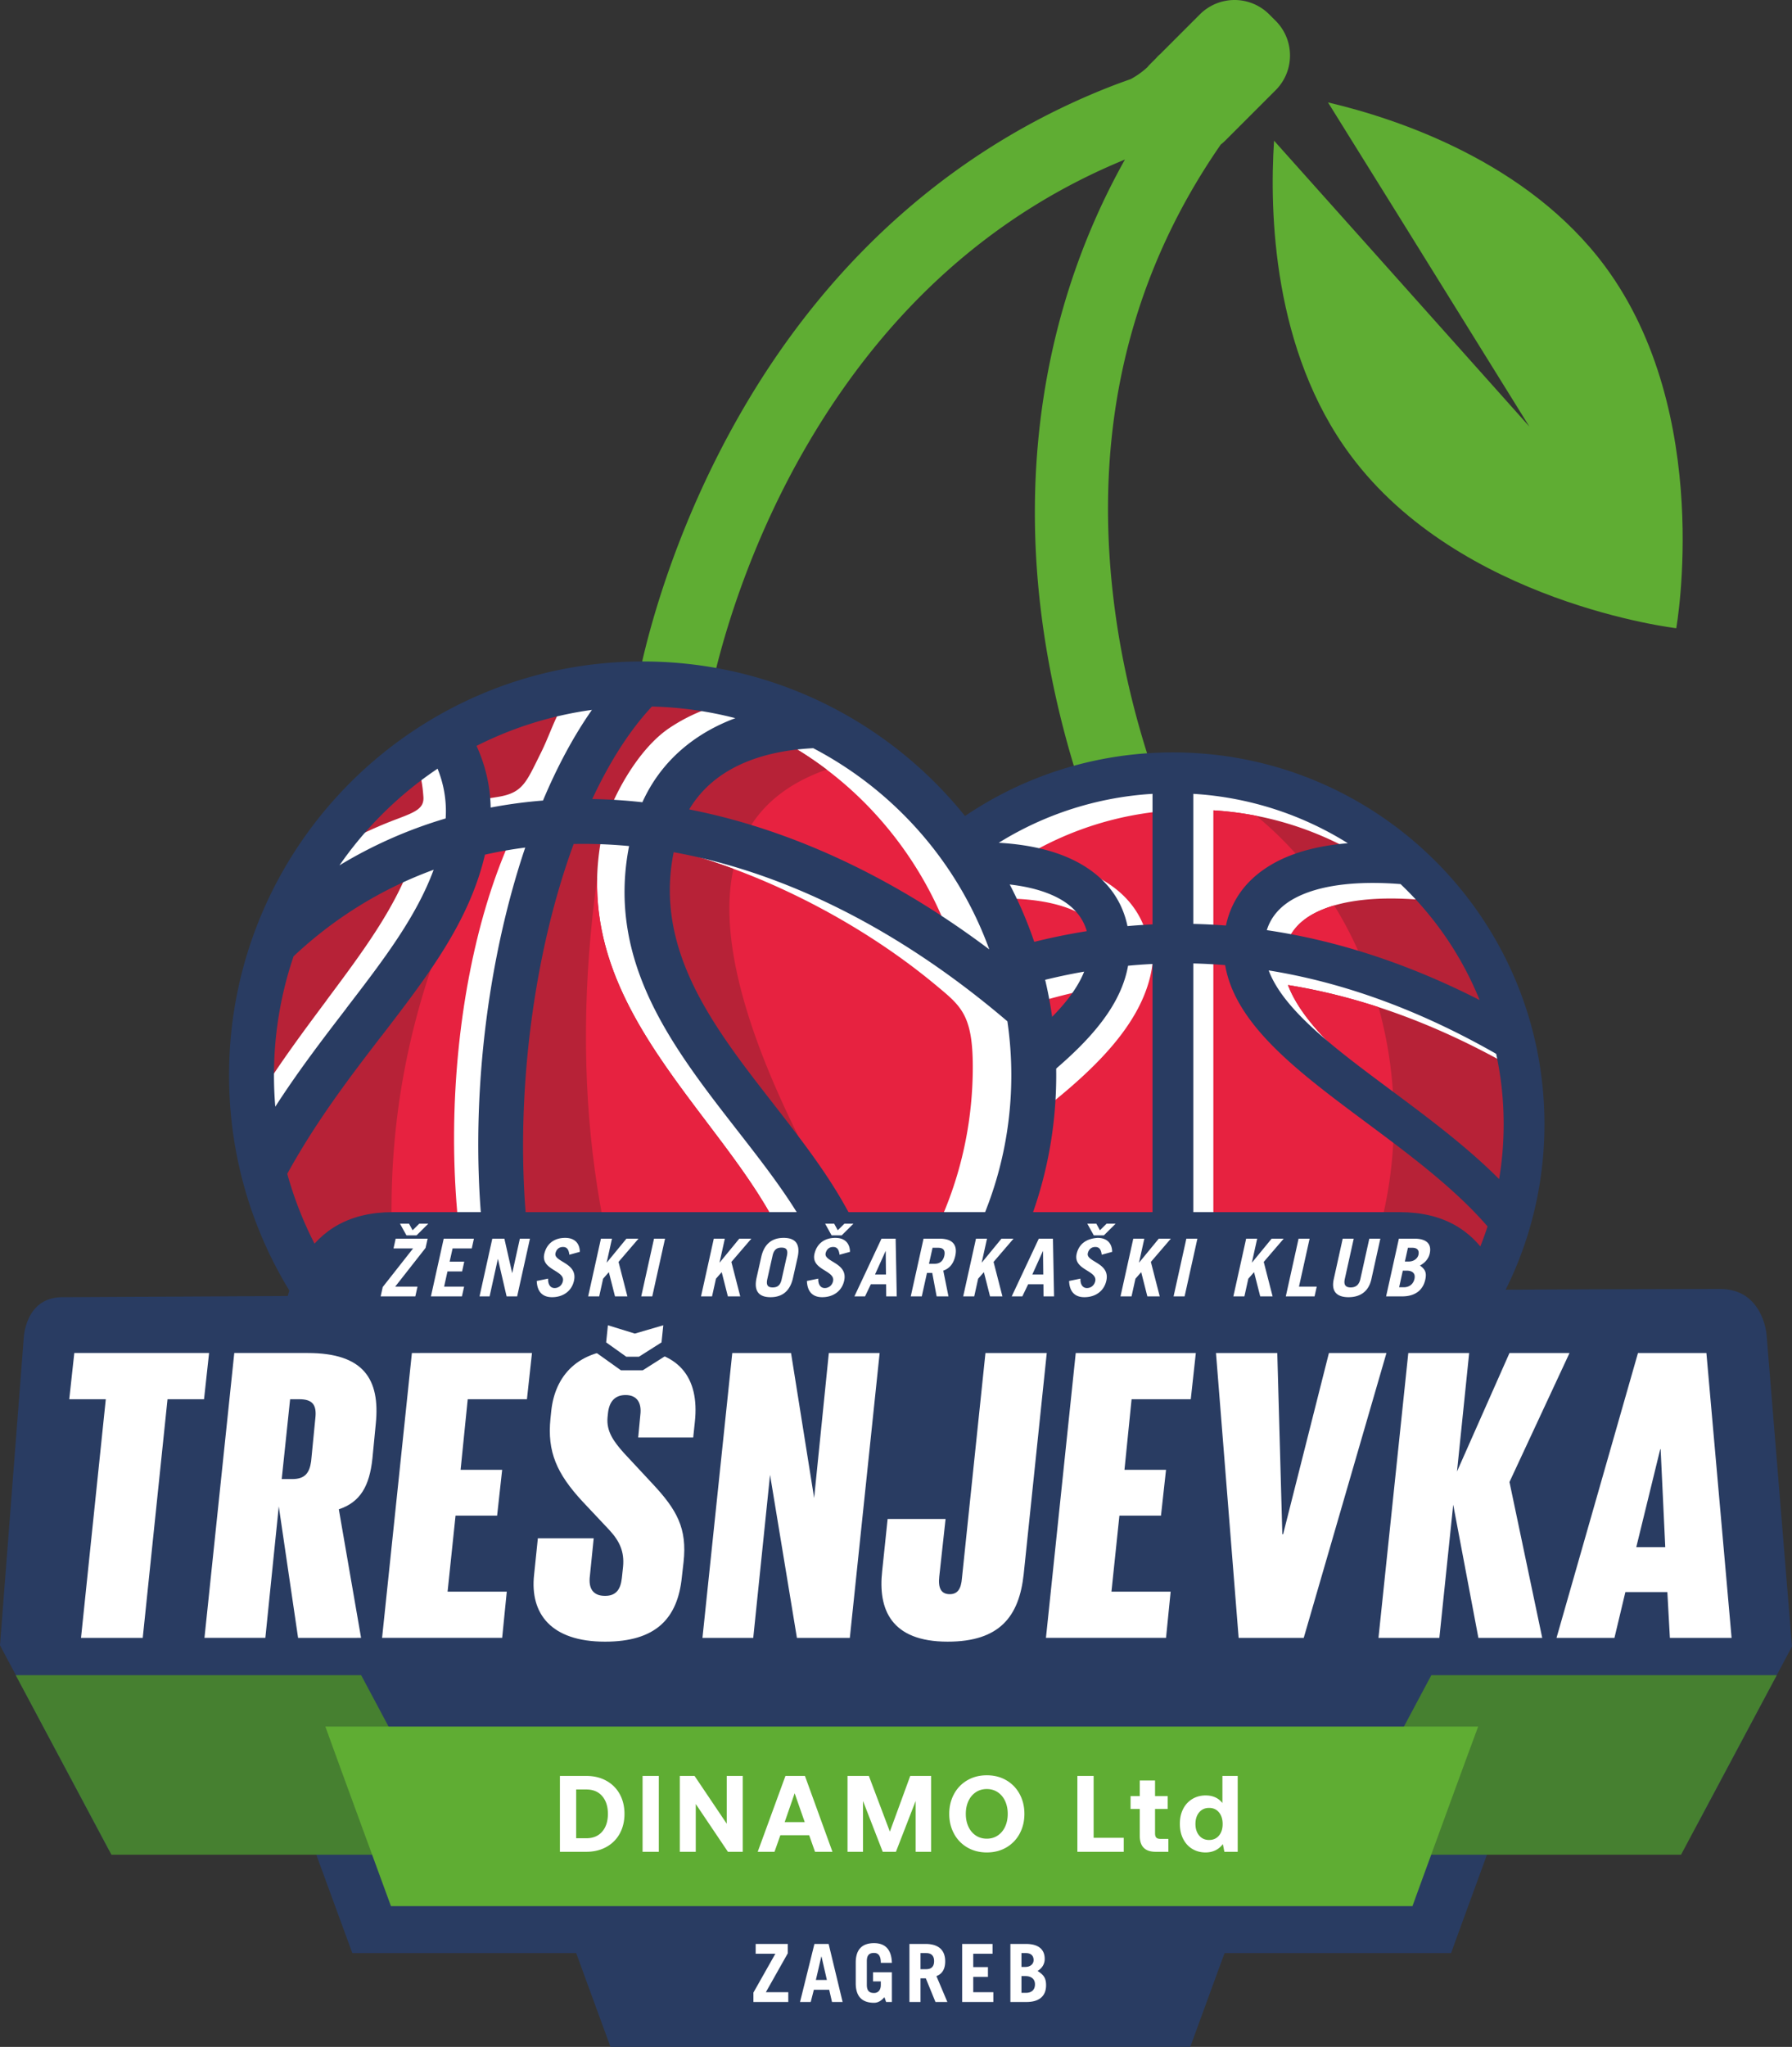 <svg xmlns="http://www.w3.org/2000/svg" xml:space="preserve" viewBox="0 0 327.159 373.463"><rect x="0" y="0" width="327.159" height="373.463" fill="#333333" stroke="none"/><path fill="#293c62" fill-rule="evenodd" d="M104.658 354.867h119.461a1731.095 1731.095 0 0 0-3.416 9.3c-1.13 3.097-2.27 6.196-3.392 9.296H111.455c-1.137-3.1-2.27-6.199-3.405-9.296-1.135-3.1-2.27-6.203-3.392-9.3"/><path fill="#5fad33" d="m232.89 3.798-1.176-1.177a8.946 8.946 0 0 0-12.654 0l-7.254 7.255a5.566 5.566 0 0 0-.727.726l-1.233 1.232c-.142.142-.26.299-.39.447a14.924 14.924 0 0 1-3.026 2.152c-1.006.359-2.015.715-3.008 1.096l-.062.01.015.007c-28.153 10.843-51.361 30.999-67.679 59.003-11.756 20.172-16.82 38.83-18.59 46.724a66.18 66.18 0 0 1 4.474 2.58 66.072 66.072 0 0 1 9-1.207c1.896-7.828 6.716-24.292 16.903-41.668 14.412-24.588 33.876-42.024 57.892-51.866-14.304 25.549-19.413 55.356-14.784 86.426 2.93 19.663 8.98 35.471 12.903 44.214.253-.004.502-.014.757-.014a66.23 66.23 0 0 1 7.924.479 64.978 64.978 0 0 1 4.816-3.297c-3.319-7-10.19-23.298-13.183-43.735-4.761-32.527 1.655-61.705 19.059-86.808.28-.22.55-.455.81-.712l9.214-9.212c3.493-3.493 3.493-9.16 0-12.655"/><path fill="#fff" d="M260.793 251.771c-11.942 11.94-28.438 19.326-46.659 19.326s-34.72-7.387-46.661-19.326c-11.942-11.944-19.327-28.44-19.327-46.66 0-18.22 7.385-34.718 19.327-46.662 11.941-11.939 28.44-19.327 46.661-19.327s34.717 7.388 46.659 19.327c11.941 11.944 19.328 28.442 19.328 46.661 0 18.221-7.387 34.717-19.328 46.661"/><path fill="#e72240" d="M201.818 179.942c-13.989 2.439-27.992 7.827-42 16.17l-.693.369c-.81 3.921-1.012 6.83-1.012 10.993 0 3.79.356 7.495 1.03 11.09 6.094-6.373 13.57-11.937 20.713-17.25 9.922-7.385 19.148-14.248 21.962-21.372m12.347-1.382c-1.472.072-2.284-2.816-3.754-2.678-1.582 12.34-13.913 22.202-26.18 31.328-8.185 6.09-16.826 12.518-22.825 19.866a59.733 59.733 0 0 0 14.205 22.635c9.998 10 23.527 16.47 38.554 17.384zm-4.518-6.833c1.503-.138 3.012-.236 4.518-.31v-23.564a59.418 59.418 0 0 0-27.771 8.832c5.624.322 10.413 1.482 14.164 3.468 4.861 2.576 8.013 6.443 9.09 11.574m-47.87 15.106c13.49-7.32 26.996-12.052 40.518-14.195-.741-2.582-2.52-4.582-5.164-5.98-3.737-1.981-9.104-2.889-15.725-2.696-1.512.04-3.116.144-4.815.316-.33.312-.658.635-.981.96a59.761 59.761 0 0 0-13.833 21.595"/><path fill="#b72237" d="M234.806 172.456c12.821 1.89 25.63 6.091 38.43 12.616a59.843 59.843 0 0 0-14.274-20.932 65.831 65.831 0 0 0-3.321-.178c-6.618-.194-11.984.714-15.726 2.696-2.58 1.368-4.336 3.305-5.109 5.798m41.427 22.328c-13.723-7.834-27.419-12.858-41.09-15.057 2.714 7.197 11.368 14.784 21.392 22.243 6.704 4.986 13.043 10.846 18.916 16.734.54-3.229 2.131-7.85 2.131-11.23 0-4.355-.467-8.602-1.35-12.69m-54.698 72.311c15.027-.913 28.553-7.384 38.553-17.384a59.73 59.73 0 0 0 14.588-23.781c-5.937-6.874-14.104-12.948-21.858-18.72-12.307-9.156-23.666-17.61-25.539-28.443-1.915-.153-3.83-4.768-5.744-4.81zm5.893-95.47c1.09-5.078 4.232-8.911 9.063-11.471 3.477-1.844 7.85-2.972 12.947-3.387a59.365 59.365 0 0 0-27.903-8.913v23.477c1.963.043 3.925.141 5.893.295"/><path fill="#e72240" d="M254.365 208.364c-1.273 24.833-14.263 46.125-32.83 56.94v-91.347c1.913.043 3.829 4.657 5.742 4.81 1.875 10.831 13.233 19.287 25.539 28.443zm-2.69-24.607a76.057 76.057 0 0 1 2.687 16.575c-9.084-6.927-16.704-13.935-19.218-20.604 5.508.886 11.014 2.229 16.532 4.029m-8.096-18.553a71.162 71.162 0 0 1 5.225 10.237 112.624 112.624 0 0 0-13.999-2.984c.774-2.493 2.53-4.432 5.108-5.799 1.09-.574 2.314-1.058 3.666-1.454m-16.152 6.422c1.088-5.078 4.232-8.912 9.062-11.473.85-.447 1.754-.855 2.707-1.223a64.601 64.601 0 0 0-9.85-10.084 60.3 60.3 0 0 0-7.813-.993v23.479c1.963.042 3.926.14 5.894.294"/><path fill="#293c62" d="M262.096 253.072c-12.272 12.278-29.235 19.869-47.962 19.869-18.732 0-35.689-7.59-47.965-19.87-12.273-12.271-19.865-29.23-19.865-47.96 0-18.729 7.592-35.69 19.865-47.963 12.276-12.275 29.233-19.868 47.965-19.868 18.727 0 35.69 7.593 47.962 19.868 12.278 12.273 19.868 29.234 19.868 47.962 0 18.731-7.59 35.69-19.868 47.962M197.93 177.28c-14.146 2.461-28.298 7.91-42.457 16.341l-.703.368c-.818 3.966-1.02 6.912-1.02 11.12 0 3.827.358 7.575 1.04 11.208 6.16-6.44 13.716-12.064 20.938-17.44 10.03-7.457 19.353-14.397 22.202-21.597m12.48-1.399a98.25 98.25 0 0 0-4.464.322c-1.95 10.896-13.396 19.414-25.797 28.642-8.27 6.152-17.007 12.652-23.073 20.08a60.345 60.345 0 0 0 14.361 22.88c10.104 10.108 23.781 16.648 38.973 17.572zm62.74 16.398c-13.869-7.922-27.716-12.994-41.533-15.22 2.741 7.28 12.153 14.281 22.288 21.818 6.777 5.044 13.845 10.304 19.783 16.256.545-3.26.828-6.608.828-10.024 0-4.401-.472-8.694-1.366-12.83m-41.874-22.568c12.96 1.908 25.91 6.161 38.852 12.754a60.436 60.436 0 0 0-14.432-21.157 64.245 64.245 0 0 0-3.358-.187c-6.692-.19-12.117.724-15.897 2.73-2.61 1.38-4.383 3.34-5.165 5.86m-25.435-.739c1.521-.139 3.045-.239 4.57-.313v-23.818a59.947 59.947 0 0 0-28.075 8.93c5.685.318 10.528 1.493 14.318 3.502 4.912 2.607 8.102 6.514 9.187 11.699m-48.388 15.268c13.635-7.393 27.29-12.177 40.959-14.345-.752-2.612-2.55-4.631-5.22-6.044-3.778-2.006-9.206-2.92-15.898-2.73a68.824 68.824 0 0 0-4.866.322 60.436 60.436 0 0 0-14.975 22.797m66.363-15.372c1.1-5.133 4.28-9.004 9.162-11.595 3.515-1.862 7.934-3.006 13.091-3.42a60.012 60.012 0 0 0-28.212-9.012v23.732c1.984.043 3.97.144 5.959.295m-5.959 96.51c15.188-.925 28.865-7.465 38.973-17.573a60.337 60.337 0 0 0 14.747-24.038c-6.004-6.947-14.256-13.092-22.095-18.922-12.444-9.258-23.925-17.802-25.814-28.753-1.938-.159-3.876-.26-5.81-.307z"/><path fill="#fff" d="M117.324 268.054c-19.843 0-37.808-8.044-50.812-21.048-13.004-13.004-21.048-30.97-21.048-50.812 0-19.844 8.044-37.811 21.048-50.815 13.004-13.003 30.97-21.047 50.812-21.047 19.844 0 37.81 8.044 50.813 21.047 13.004 13.004 21.048 30.97 21.048 50.815 0 19.842-8.044 37.808-21.048 50.812-13.004 13.004-30.97 21.048-50.813 21.048"/><path fill="#b72237" d="M47.075 200.387c4.142-6.607 8.483-12.424 12.578-17.912l-.01-.007c6.52-8.737 12.387-16.597 15.512-25.309-9.153 3.441-17.54 8.735-24.837 15.787a68.988 68.988 0 0 0-3.479 21.716c0 1.93.08 3.837.236 5.725m11.375-44.029a78.92 78.92 0 0 1 13.98-6.908c3.444-1.298 5.02-1.958 4.869-4.065-.077-1.08-.195-2.165-.423-3.244a20.935 20.935 0 0 0-1.025-3.419 66.118 66.118 0 0 0-9.863 8.347 67.27 67.27 0 0 0-7.537 9.29M82.76 134.56a29.218 29.218 0 0 1 1.899 5.852c.372 1.783.576 4.072.612 5.88 1.922-.377 3.886-.59 5.833-.928 4.385-.764 4.99-2.68 7.63-7.976 1.689-3.389 2.547-6.54 4.493-9.4a63.619 63.619 0 0 0-20.467 6.571m31.103-7.182c-4 4.407-7.545 10.176-10.579 16.877 2.19.04 2.164 3.095 4.387 3.292.753.068 3.297-.876 4.055-.789 2.096-4.779 5.85-10.79 10.438-13.9a31.914 31.914 0 0 1 6.492-3.355 63.595 63.595 0 0 0-14.793-2.125"/><path fill="#e72240" d="M142.472 134.98c-6.734.356-12.019 2.037-15.95 4.702-2.57 1.74-4.769 5.658-6.238 8.194 17.454 3.514 35.782 10.182 53.404 23.813a67.592 67.592 0 0 0-15.24-24.62 65.792 65.792 0 0 0-15.976-12.088"/><path fill="#b72237" d="M142.472 134.98c-3.75.197-7.047.808-9.915 1.768-3.592 2.976-7.681 6.685-12.273 11.128 5.262 1.06 10.606 2.408 15.984 4.145 2.882-5.333 7.766-9.203 14.653-11.608a65.54 65.54 0 0 0-8.45-5.432"/><path fill="#e72240" d="M170.96 179.833c-15.509-12.927-35.878-22.627-53.237-25.873-3.517 17.9 7.168 32.021 17.604 45.812 4.53 5.984 9.015 11.91 12.488 18.182 3.088 5.575 5.756 11.346 7.773 16.89a83.002 83.002 0 0 1 2.442 7.834l.417-.424c11.83-12.18 19.15-29.008 19.15-47.592 0-9.5-2.165-11.104-6.637-14.829"/><path fill="#b72237" d="M133.897 158.519c-5.089-1.88-10.128-3.342-14.949-4.32-1.337 8.637-.519 16.782 2.45 24.432 2.758 5.777 6.546 11.252 10.53 16.62 3.808 4.205 8.415 8.228 13.824 12.064-10.43-21-14.38-37.264-11.855-48.796"/><path fill="#b72237" d="M148.151 237.696c-1.853-5.1-4.343-10.467-7.244-15.704-3.205-5.788-7.499-11.462-11.835-17.188-11.506-15.206-23.284-30.77-19.26-51.968l-.592-.056a83.173 83.173 0 0 0-9.234-.322c-4.53 12.694-7.474 27.662-8.534 42.711-1.826 25.932 1.951 51.816 12.835 66.307 14.145 1.761 27.345-1.311 40.11-7.73 7.007-3.524 5.838-10.369 3.754-16.05"/><path fill="#e72240" d="M148.151 237.696c-1.853-5.1-4.343-10.467-7.244-15.704-3.205-5.788-7.499-11.462-11.835-17.188-10.126-13.383-20.462-27.047-20.049-44.584l-.005-.003c-5.158 37.49-.56 71.103 13.8 100.841 7.381-1.257 14.545-3.776 21.578-7.312 7.008-3.524 5.84-10.369 3.755-16.05M93.45 259.153c-14.67-28.116-13.33-76.532-.395-105.66-2.416.32-6.457.37-8.797.913-2.821 12.288-10.077 22.01-18.299 33.027h-.014c-5.53 7.412-11.526 15.442-16.75 25.196 3.052 11.365 8.923 21.525 16.794 29.625 7.554 7.779 16.952 13.663 27.461 16.899"/><path fill="#b72237" fill-rule="evenodd" d="M49.196 212.63a3602.633 3602.633 0 0 0 39.45-58.765c-17.846 33.38-21.774 68.744-11.785 106.09-15.633-20.144-24.856-35.92-27.665-47.326"/><path fill="#293c62" d="M183.915 186.344c-20.102-17.146-41.045-27.242-60.924-30.854-3.618 17.902 7.382 32.024 18.126 45.814 4.662 5.984 9.278 11.91 12.854 18.182 3.179 5.575 5.927 11.344 8.004 16.891a81.616 81.616 0 0 1 2.514 7.833l.429-.424c12.179-12.18 19.713-29.006 19.713-47.593 0-3.347-.245-6.635-.716-9.85m-35.445-49.83c-6.93.352-12.37 2.036-16.42 4.699-2.645 1.741-4.71 3.934-6.225 6.472 17.97 3.514 36.641 11.906 54.781 25.536a67.306 67.306 0 0 0-15.688-24.619 67.485 67.485 0 0 0-16.448-12.088m-29.452-7.604c-4.117 4.408-7.765 10.176-10.89 16.877a97.544 97.544 0 0 1 9.15.587c2.157-4.777 5.563-8.875 10.288-11.983 1.995-1.313 4.221-2.44 6.681-3.356a67.194 67.194 0 0 0-15.229-2.125m-32.019 7.181a28.557 28.557 0 0 1 1.952 5.854c.387 1.782.595 3.59.632 5.398a88.534 88.534 0 0 1 9.548-1.28c2.596-6.169 5.587-11.762 8.938-16.542a66.832 66.832 0 0 0-21.07 6.57m-25.026 21.8a82.53 82.53 0 0 1 19.389-8.56 20.403 20.403 0 0 0-.419-5.658 20.65 20.65 0 0 0-1.058-3.42 67.61 67.61 0 0 0-10.152 8.35 67.524 67.524 0 0 0-7.76 9.288m-11.714 44.028c4.267-6.608 8.735-12.424 12.951-17.91L63.2 184c6.713-8.738 12.754-16.598 15.971-25.31-9.424 3.442-18.058 8.735-25.572 15.787a67.25 67.25 0 0 0-3.58 21.716c0 1.93.082 3.839.24 5.725m47.747 58.767c-8.91-16.587-11.959-40.677-10.228-64.56 1.043-14.393 3.828-28.788 8.112-41.483a78.67 78.67 0 0 0-7.35 1.296c-2.905 12.29-10.373 22.011-18.838 33.027h-.015c-5.694 7.41-11.865 15.443-17.242 25.196 3.14 11.365 9.186 21.523 17.288 29.625a67.232 67.232 0 0 0 28.273 16.9m59.44-10.448c-.596-3.394-1.673-7.126-3.127-11.01-1.91-5.1-4.472-10.467-7.46-15.707-3.298-5.787-7.72-11.461-12.182-17.188-11.846-15.203-23.971-30.767-19.828-51.965l-.608-.056a88.16 88.16 0 0 0-9.508-.322c-4.667 12.694-7.695 27.662-8.786 42.711-1.878 25.933 2.008 51.815 13.214 66.307 2.677.324 5.4.492 8.165.492 15.033 0 28.916-4.93 40.12-13.262m-40.12 21.463c-20.85 0-39.728-8.453-53.392-22.116-13.664-13.665-22.116-32.541-22.116-53.392 0-20.85 8.452-39.728 22.116-53.392 13.664-13.664 32.541-22.115 53.392-22.115 20.85 0 39.725 8.454 53.39 22.115 13.665 13.664 22.115 32.543 22.115 53.392 0 20.85-8.45 39.727-22.114 53.392-13.666 13.663-32.542 22.116-53.391 22.116"/><path fill="#293c62" d="M276.09 327.244c.102-.965.173-1.943.173-2.945v-74.596c0-15.692-5.014-28.54-20.71-28.54H71.697c-15.7 0-20.709 12.844-20.709 28.54v74.596c0 1.002.07 1.98.173 2.945z"/><path fill="#293c62" fill-rule="evenodd" d="M51.442 321.115H277.82a3687.79 3687.79 0 0 0-6.474 17.622c-2.138 5.87-4.3 11.743-6.428 17.616H64.324c-2.155-5.873-4.303-11.746-6.454-17.616a5421.9 5421.9 0 0 1-6.428-17.622"/><path fill="#5fad33" d="M293.01 48.566c-14.078-18.97-37.75-26.876-50.562-29.88l12.964 20.825 23.797 38.316-30.04-33.625L232.6 25.67c-.847 13.049-.241 38.28 13.965 57.393 19.995 26.948 59.462 31.56 59.462 31.56s6.965-39.093-13.016-66.057"/><path fill="#293c62" fill-rule="evenodd" d="M4.321 244.283 0 300.196l19.91 37.394 31.105-5.258.554-.489.432.49h35.767v-.906l1.028.905h15.784l.681-.608.271.608h61.997l.348-9.861v9.861h20.904l.352-1.708v1.708h25.492l.991-.872v.872l94.276.47 17.267-32.395-4.648-56.924s-.612-8.305-8.488-8.305c-35.751 0-298.528 1.5-302.619 1.5-6.91 0-7.083 7.605-7.083 7.605"/><path fill="#468030" fill-rule="evenodd" d="M2.871 305.642h63.064l17.477 32.764H20.346zm321.509 0h-63.065l-17.477 32.764h63.063z"/><path fill="#5fad33" fill-rule="evenodd" d="M59.4 315.026h210.462a3352.39 3352.39 0 0 0-6.019 16.384c-1.988 5.456-3.998 10.917-5.976 16.377H71.377c-2.004-5.46-4-10.921-6-16.377-2-5.46-4-10.928-5.976-16.384"/><path fill="#fff" d="M13.564 246.865H38.17l-.92 8.433h-6.668l-4.524 43.538H14.79l4.524-43.538h-6.67Zm39.786 22.997c2.298 0 3.14-1.074 3.449-3.22l.766-7.818c.306-2.53-.537-3.526-2.914-3.526h-1.686l-1.533 14.564Zm-2.454 4.983-2.452 23.99H37.328l5.443-51.97h13.413c10.117 0 13.261 4.676 12.417 12.955l-.61 6.285c-.538 5.059-2.224 7.973-6.134 9.275l4.063 23.456H54.421Zm24.302-27.98H97.12l-.92 8.433H85.39l-1.301 12.876h7.588l-.92 8.356h-7.59l-1.454 13.875H92.52l-.842 8.43H69.755Zm22.307 40.474.69-6.668h10.194l-.69 6.82c-.306 2.3.537 3.68 2.76 3.68 2.069 0 2.835-1.227 3.067-3.22l.23-2.146c.229-2.605-.538-4.521-2.53-6.668l-4.905-5.212c-4.677-5.06-6.44-9.046-5.825-15.101l.152-1.457c.69-6.284 4.753-11.19 13.566-11.19 9.812 0 13.492 5.212 12.65 13.184l-.307 2.912h-10.043l.384-4.062c.307-2.378-.69-3.68-2.684-3.68-1.916 0-2.988 1.15-3.217 3.297l-.079.767c-.23 2.529 1.075 4.368 2.99 6.514l5.212 5.596c4.448 4.752 6.362 8.126 5.673 14.334l-.307 2.682c-.766 7.667-4.83 11.806-14.026 11.806-9.888 0-13.722-5.135-12.955-12.188m36.183-40.474h10.73l4.217 26.447 2.683-26.447h9.276l-5.443 51.97h-9.659l-4.906-29.74-3.067 29.74h-9.273zm27.368 39.783.996-9.505h10.579l-1.15 10.501c-.229 2.071.306 3.22 1.916 3.22 1.456 0 2.071-.996 2.223-2.912l4.292-41.086h11.192l-4.216 40.396c-.843 7.665-4.37 12.265-13.873 12.265-10.426 0-12.726-5.979-11.959-12.879m35.34-39.783h21.923l-.922 8.433H206.59l-1.3 12.876h7.587l-.92 8.356h-7.59l-1.454 13.875h10.807l-.843 8.43h-21.923Zm25.604 0h11.191l.92 33.039h.152l8.355-33.039h10.503l-15.1 51.97h-11.883Zm43.31 27.672-2.53 24.3h-11.115l5.444-51.972h11.113l-2.221 21.617 9.58-21.617h10.962l-10.962 23.533 5.98 28.439h-11.654zm33.423 7.743h5.29l-.844-17.86h-.076Zm.308-35.415h12.493l4.599 51.97h-11.267l-.461-8.354h-7.664l-1.995 8.355h-10.577z"/><path fill="#293c62" d="m113.36 250.018-5.976-4.261.716-6.99 7.825 2.413 8.615-2.515-.752 7.27-6.442 4.083Z"/><path fill="#fff" d="m116.639 247.545 4.133-2.62.324-3.124-5.195 1.517-4.916-1.517-.321 3.124 3.676 2.62Zm-42.432-22.143-1.182-2.13h1.648l.656 1.196 1.21-1.196h1.65l-2.145 2.13Zm-1.97.598h5.835l-.379 1.692-5.544 7.06h4.07l-.394 1.78h-6.33l.378-1.708 5.544-7.045h-3.573zm6.436 10.532L81.007 226h5.514l-.393 1.78h-3.501l-.54 2.421h2.669l-.393 1.78h-2.67l-.613 2.771h3.648l-.395 1.78Zm8.873 0L89.879 226h2.204l1.415 6.244h.03L94.911 226h1.84l-2.336 10.532H92.49l-1.576-6.797h-.03l-1.5 6.797Zm16.399-7.6c-.116-.992-.466-1.415-1.166-1.415-.715 0-1.21.437-1.37 1.152-.352 1.59 4.127 1.707 3.383 5.004-.395 1.81-1.897 3.005-4.012 3.005-1.633 0-2.713-.89-2.787-2.96l2.072-.425c-.044 1.27.583 1.721 1.182 1.721.7 0 1.341-.466 1.517-1.253.437-1.984-4.041-2.013-3.399-4.96.408-1.81 1.736-2.947 3.822-2.947 1.794 0 2.654 1.064 2.67 2.552zm3.432 7.6L109.71 226h2.014l-.963 4.347h.03l3.574-4.347h2.203l-3.647 4.245 1.619 6.287h-2.262l-1.124-4.42-1.049 1.196-.715 3.224Zm9.69 0L119.4 226h2.013l-2.333 10.532Zm10.916 0L130.316 226h2.013l-.962 4.347h.029L134.97 226h2.202l-3.646 4.245 1.618 6.287h-2.261l-1.124-4.42-1.05 1.196-.714 3.224Zm12.095-3.122c-.248 1.167.19 1.488.992 1.488.803 0 1.387-.321 1.635-1.488l.961-4.288c.248-1.168-.19-1.489-.99-1.489-.803 0-1.387.321-1.635 1.49Zm-1.108-4.026c.568-2.596 2.144-3.53 4.099-3.53s3.121.934 2.553 3.53l-.846 3.764c-.57 2.596-2.144 3.53-4.1 3.53-1.954 0-3.122-.934-2.552-3.53zm12.855-3.982-1.181-2.13h1.648l.656 1.196 1.21-1.196h1.65l-2.146 2.13Zm1.444 3.53c-.116-.992-.467-1.416-1.167-1.416-.714 0-1.21.44-1.37 1.154-.35 1.59 4.126 1.706 3.384 5.002-.395 1.81-1.898 3.006-4.012 3.006-1.634 0-2.714-.89-2.787-2.962l2.072-.422c-.044 1.27.583 1.721 1.181 1.721.7 0 1.342-.467 1.518-1.255.437-1.984-4.04-2.013-3.399-4.96.408-1.809 1.736-2.946 3.821-2.946 1.795 0 2.655 1.065 2.67 2.553zm6.481 3.603h1.998l-.044-4.26h-.03Zm-3.765 3.998L160.931 226h2.582l.204 10.532h-1.925l-.015-2.22h-2.786l-1.066 2.22zm13.615-5.953h1.036c.89 0 1.53-.437 1.765-1.458.219-1.022-.219-1.46-1.11-1.46h-1.035Zm1.4 5.952-.803-4.288h-.961l-.95 4.288h-2.013L168.608 226h2.917c2.421 0 3.312 1.167 2.873 3.15-.292 1.314-.962 2.262-2.188 2.685l.948 4.697zm4.847 0L178.18 226h2.013l-.962 4.347h.029l3.575-4.347h2.202l-3.646 4.245 1.618 6.287h-2.261l-1.124-4.42-1.05 1.196-.714 3.224Zm12.621-3.997h1.999l-.044-4.26h-.03Zm-3.764 3.998L189.65 226h2.582l.204 10.532h-1.925l-.015-2.22h-2.786l-1.066 2.22zm14.986-11.131-1.182-2.13h1.648l.656 1.196 1.21-1.196h1.65l-2.145 2.13Zm1.444 3.53c-.116-.992-.467-1.416-1.167-1.416-.715 0-1.21.44-1.37 1.154-.351 1.59 4.126 1.706 3.383 5.002-.394 1.81-1.897 3.006-4.012 3.006-1.633 0-2.713-.89-2.786-2.962l2.072-.422c-.044 1.27.582 1.721 1.18 1.721.7 0 1.342-.467 1.518-1.255.438-1.984-4.04-2.013-3.398-4.96.408-1.809 1.736-2.8 3.82-2.946 1.796 0 2.656 1.065 2.67 2.553zm3.431 7.6L206.9 226h2.013l-.963 4.347h.03l3.574-4.347h2.203l-3.647 4.245 1.619 6.287h-2.261l-1.124-4.42-1.05 1.196-.714 3.224Zm9.69 0L216.588 226h2.015l-2.335 10.532Zm10.915 0L227.505 226h2.013l-.962 4.347h.029L232.16 226h2.202l-3.646 4.245 1.618 6.287h-2.261l-1.124-4.42-1.05 1.196-.714 3.224Zm9.574 0L237.077 226h2.013l-1.94 8.752h3.239l-.395 1.78ZM247.145 226l-1.633 7.367c-.219 1.007.103 1.532 1.079 1.532.977 0 1.546-.525 1.765-1.532l1.635-7.367h2.013l-1.635 7.382c-.51 2.318-2.1 3.296-4.172 3.296-2.072 0-3.209-.978-2.698-3.296l1.633-7.382Zm9.34 4.172h.7c.904 0 1.619-.525 1.78-1.24.16-.773-.174-1.27-1.124-1.27h-.801Zm-1.05 4.697h.846c1.05 0 1.75-.613 1.954-1.532.22-1.006-.38-1.502-1.428-1.502h-.702zM255.39 226h2.83c2.159 0 3.195.904 2.8 2.713-.204.92-.83 1.678-1.78 2.188.95.7 1.255 1.284.964 2.596-.468 2.087-2.072 3.035-4.201 3.035h-2.947zM137.96 354.682h5.867v1.701l-4.005 7.1h4.093v1.79h-6.366v-1.717l4.005-7.085h-3.595Zm10.99 6.571h2.01l-.983-4.282h-.03Zm-2.89 4.02 2.626-10.592h2.596l2.552 10.592h-1.936l-.513-2.23h-2.802l-.572 2.23zm15.406-.88c-.543.616-1.13 1.026-1.892 1.026-1.967 0-3.344-.938-3.344-3.549v-3.784c0-2.612 1.377-3.55 3.344-3.55 2.068 0 3.182 1.187 3.256 3.593h-2.024c0-1.364-.5-1.804-1.232-1.804-.807 0-1.32.322-1.32 1.496v4.313c0 1.173.513 1.496 1.32 1.496.762 0 1.232-.557 1.232-1.467v-.645h-1.423v-1.673h3.447v5.428h-1.056Zm6.59-5.105h1.041c.895 0 1.438-.44 1.438-1.467 0-1.026-.543-1.466-1.438-1.466h-1.04Zm2.728 5.985-1.76-4.313h-.968v4.313h-2.024v-10.592h2.933c2.435 0 3.594 1.175 3.594 3.17 0 1.32-.47 2.273-1.599 2.698l1.996 4.724zm4.874 0v-10.59h5.546v1.789h-3.522v2.434h2.684v1.79h-2.684v2.788h3.668v1.789Zm10.829-1.673h.85c1.057 0 1.614-.616 1.614-1.54 0-1.012-.704-1.51-1.76-1.51h-.704Zm0-4.722h.704c.91 0 1.51-.528 1.51-1.248 0-.778-.454-1.276-1.407-1.276h-.807Zm-2.024-4.196h2.846c2.172 0 3.418.909 3.418 2.728 0 .925-.456 1.688-1.305 2.201 1.115.704 1.555 1.29 1.555 2.61 0 2.098-1.408 3.051-3.551 3.051h-2.963zm-74.518-20.5c.692-.81 1.038-1.89 1.038-3.234 0-1.345-.346-2.422-1.038-3.233-.692-.81-1.666-1.216-2.918-1.216h-1.838v8.899h1.838c1.252 0 2.226-.406 2.918-1.216m-2.918-10.155c1.386 0 2.608.293 3.668.88a6.1 6.1 0 0 1 2.454 2.452c.573 1.048.86 2.244.86 3.59 0 1.343-.287 2.54-.86 3.589a6.1 6.1 0 0 1-2.454 2.452c-1.06.586-2.282.88-3.668.88h-4.805v-13.843Zm13.251 13.843h-2.966v-13.843h2.966zm3.836-13.843h2.69l5.873 8.721v-8.721h2.926v13.843h-2.709l-5.872-8.72v8.72h-2.908Zm22.802 8.424-1.839-5.26-1.82 5.26Zm-3.52-8.424h3.56l5.023 13.843h-3.184l-1.068-3.025h-5.26l-1.068 3.025h-3.066zm15.228 0 3.836 10.165 3.719-10.165h3.816v13.843h-2.828v-9.275l-3.6 9.275h-2.412l-3.6-9.275v9.275h-2.826v-13.843Zm19.519 10.867c.58.39 1.252.583 2.018.583.75 0 1.417-.194 1.997-.583.58-.39 1.028-.927 1.344-1.612.316-.685.475-1.464.475-2.333 0-.87-.159-1.648-.475-2.334-.316-.686-.764-1.222-1.344-1.612-.58-.388-1.247-.582-1.997-.582-.766 0-1.438.194-2.018.582-.58.39-1.028.926-1.345 1.612-.316.686-.475 1.463-.475 2.334 0 .87.159 1.648.475 2.333.317.685.765 1.223 1.345 1.612m5.578 2.185c-1.043.607-2.23.91-3.56.91-1.332 0-2.519-.303-3.56-.91a6.35 6.35 0 0 1-2.432-2.52c-.582-1.076-.871-2.278-.871-3.61 0-1.332.29-2.535.87-3.61a6.35 6.35 0 0 1 2.433-2.52c1.041-.608 2.228-.91 3.56-.91 1.33 0 2.517.302 3.56.91a6.359 6.359 0 0 1 2.432 2.52c.58 1.075.869 2.278.869 3.61 0 1.332-.29 2.534-.87 3.61a6.359 6.359 0 0 1-2.431 2.52m12.972-13.052h2.967v11.292h5.497v2.55h-8.464Zm9.711 6.032v-2.354h1.681v-2.848h2.788v2.848h2.314v2.354h-2.314v4.45c0 .355.076.612.227.771.152.157.407.236.761.236h1.444v2.353h-2.313c-1.939 0-2.907-.968-2.907-2.906v-4.904Zm16.809 2.748c0-.884-.224-1.594-.672-2.136-.448-.54-1.05-.81-1.8-.81s-1.355.27-1.81.81c-.454.542-.682 1.247-.682 2.116 0 .871.228 1.576.683 2.116.454.542 1.058.811 1.81.811.75 0 1.351-.267 1.8-.8.447-.535.671-1.236.671-2.107m2.75 5.063h-2.434l-.276-1.404c-.779 1.015-1.833 1.523-3.164 1.523-.897 0-1.701-.215-2.413-.643-.712-.428-1.268-1.039-1.67-1.83-.404-.791-.604-1.707-.604-2.749 0-1.028.2-1.933.603-2.718a4.43 4.43 0 0 1 1.68-1.82c.72-.428 1.527-.643 2.423-.643 1.318 0 2.341.463 3.065 1.385v-4.944h2.79z"/></svg>